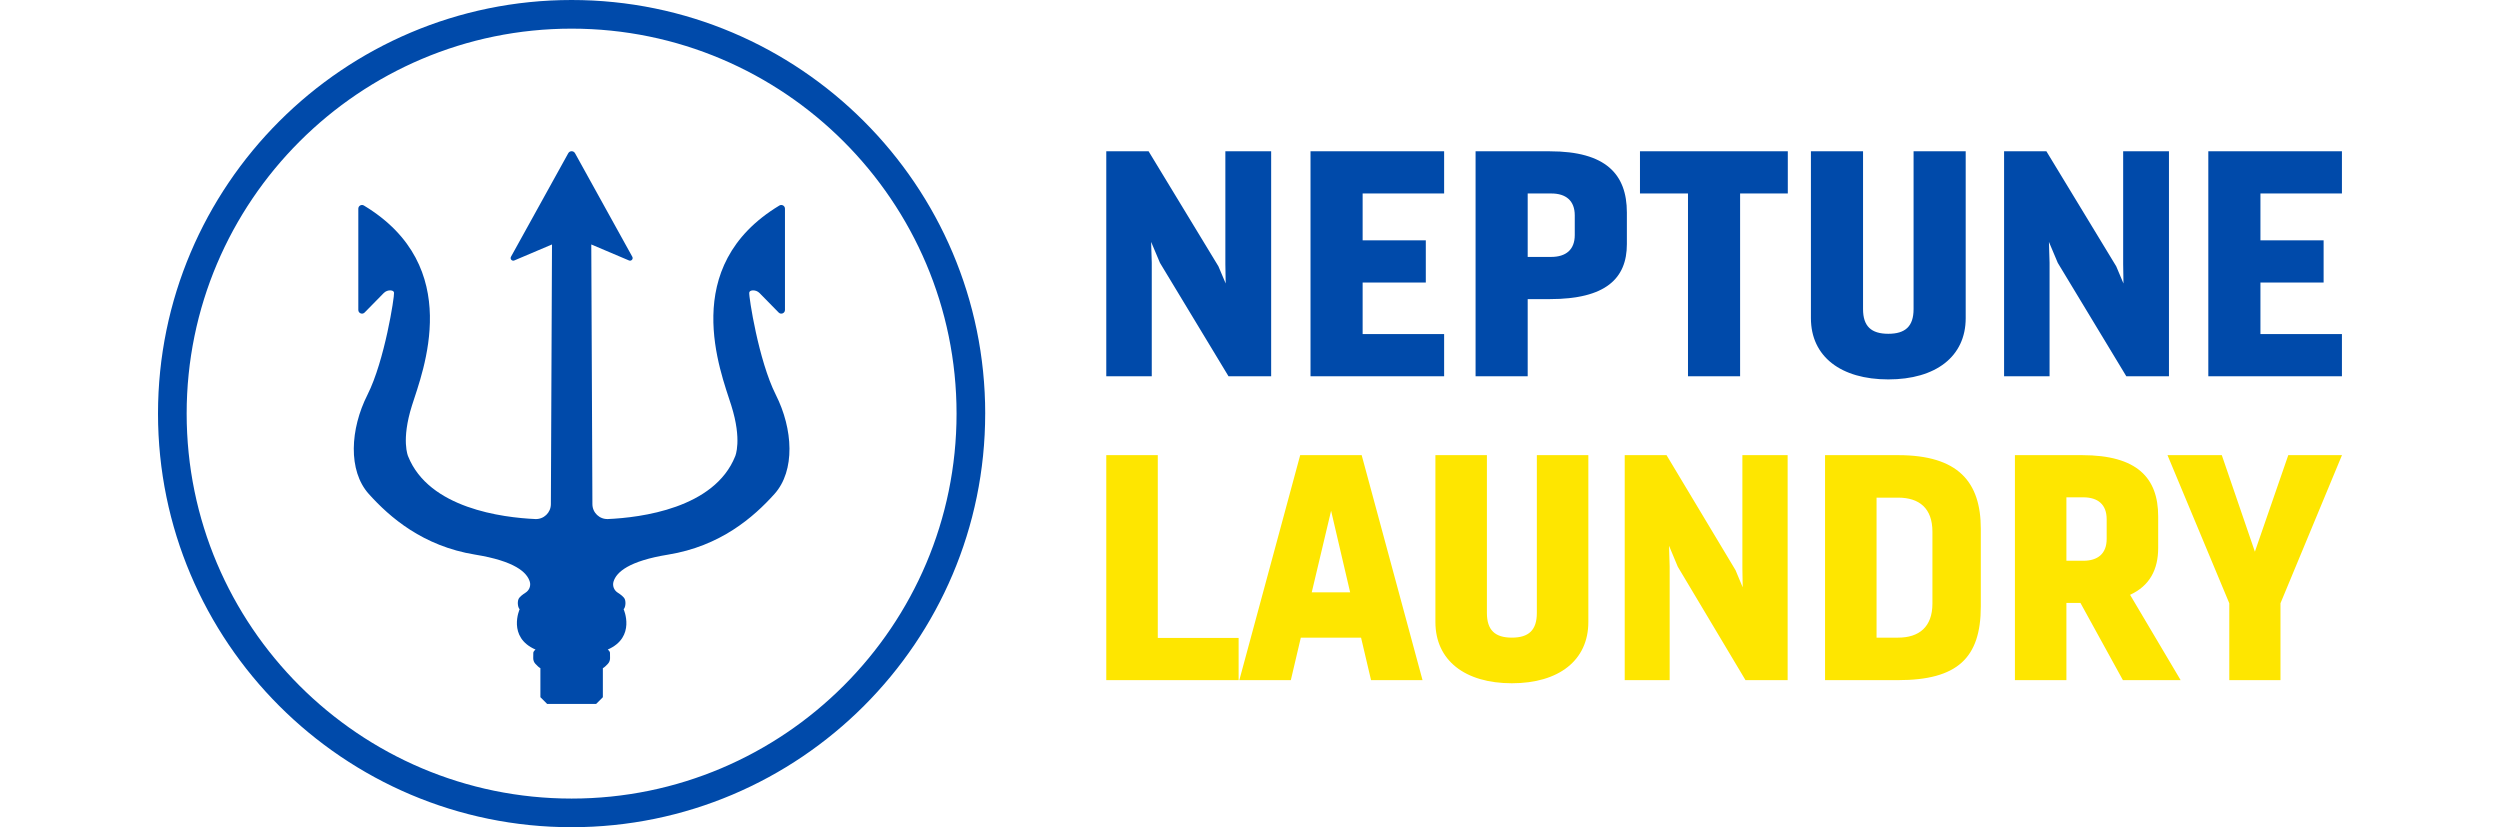 <svg width="272" height="90" viewBox="0 0 272 90" fill="none" xmlns="http://www.w3.org/2000/svg">
<path d="M65.591 75.854V72.695C65.73 72.638 65.955 72.418 66.13 72.231C66.288 72.063 66.376 71.841 66.374 71.609C66.374 71.388 66.37 71.126 66.366 71.026C66.356 70.841 66.124 70.671 66.124 70.671C69.218 69.32 67.849 66.274 67.849 66.274C68.016 66.164 68.133 65.563 67.977 65.187C67.877 64.943 67.516 64.675 67.205 64.478C66.802 64.222 66.612 63.73 66.752 63.275C67.067 62.249 68.41 61.038 72.693 60.343C78.366 59.422 81.976 56.291 84.26 53.747C86.544 51.205 86.286 46.674 84.408 42.952C82.529 39.231 81.46 32.25 81.517 31.844C81.539 31.681 81.688 31.616 81.856 31.598C82.149 31.565 82.437 31.679 82.643 31.888L84.719 34.004C84.969 34.26 85.404 34.081 85.404 33.723V22.702C85.404 22.391 85.063 22.2 84.796 22.361C73.798 28.995 78.388 40.386 79.564 44.114C80.761 47.91 79.989 49.641 79.989 49.641C77.726 55.32 69.688 56.313 66.15 56.472C65.228 56.513 64.456 55.777 64.454 54.855L64.332 26.597L68.436 28.339C68.686 28.444 68.928 28.176 68.796 27.938L62.562 16.669C62.401 16.381 61.987 16.381 61.827 16.669L55.593 27.938C55.463 28.174 55.705 28.444 55.953 28.339L60.057 26.597L59.935 54.855C59.931 55.779 59.161 56.515 58.238 56.472C54.703 56.313 46.663 55.32 44.4 49.641C44.4 49.641 43.625 47.91 44.824 44.114C46.001 40.386 50.59 28.997 39.592 22.361C39.326 22.2 38.985 22.391 38.985 22.702V33.723C38.985 34.081 39.417 34.258 39.669 34.004L41.746 31.888C41.951 31.679 42.242 31.565 42.532 31.598C42.701 31.616 42.849 31.681 42.872 31.844C42.926 32.248 41.858 39.23 39.98 42.952C38.101 46.672 37.843 51.205 40.129 53.747C42.412 56.289 46.023 59.42 51.696 60.343C56.005 61.042 57.338 62.263 57.643 63.293C57.775 63.742 57.582 64.226 57.186 64.478C56.875 64.675 56.513 64.945 56.412 65.189C56.257 65.563 56.375 66.164 56.54 66.276C56.54 66.276 55.17 69.322 58.265 70.673C58.265 70.673 58.031 70.846 58.023 71.028C58.019 71.128 58.015 71.39 58.015 71.612C58.015 71.841 58.098 72.063 58.255 72.229C58.429 72.416 58.657 72.64 58.795 72.695V75.854L59.531 76.59H64.858L65.594 75.854H65.591Z" fill="#004AAA"/>
<path d="M107.191 45C107.191 20.187 87.003 0 62.19 0C37.378 0 17.191 20.187 17.191 45C17.191 69.813 37.378 90 62.19 90C87.003 90 107.189 69.813 107.189 45H107.191ZM20.308 45C20.308 21.906 39.097 3.117 62.19 3.117C85.284 3.117 104.073 21.906 104.073 45.002C104.073 68.098 85.284 86.885 62.19 86.885C39.097 86.885 20.308 68.096 20.308 45Z" fill="#004AAA"/>
<path fill-rule="evenodd" clip-rule="evenodd" d="M120.363 40.94H125.312V28.599L125.243 26.321L126.205 28.599L133.663 40.94H138.302V16.461H133.319V28.735L133.354 30.843L132.563 28.973L124.968 16.461H120.363V40.94ZM157.121 36.35V40.94H142.584V16.461H157.121V21.051H148.255V26.151H155.128V30.741H148.255V36.35H157.121ZM160.543 40.94H166.213V32.543H168.619C174.702 32.543 177.004 30.299 177.004 26.559V23.125C177.004 18.943 174.702 16.461 168.619 16.461H160.543V40.94ZM166.213 21.051H168.791C170.372 21.051 171.334 21.833 171.334 23.431V25.573C171.334 27.171 170.372 27.953 168.757 27.953H166.213V21.051ZM189.323 40.94H183.653V21.051H178.429V16.461H194.513V21.051H189.323V40.94ZM213.868 16.461H208.197V33.631C208.197 35.501 207.304 36.316 205.448 36.316C203.592 36.316 202.699 35.501 202.699 33.631V16.461H197.028V34.617C197.028 38.798 200.293 41.28 205.448 41.28C210.603 41.28 213.868 38.798 213.868 34.617V16.461ZM222.993 40.94H218.044V16.461H222.649L230.244 28.973L231.034 30.843L231 28.735V16.461H235.983V40.94H231.344L223.886 28.599L222.924 26.321L222.993 28.599V40.94ZM254.802 36.35V40.94H240.265V16.461H254.802V21.051H245.936V26.151H252.809V30.741H245.936V36.35H254.802Z" fill="#004AAA"/>
<path d="M161.775 66.689C161.775 68.558 162.658 69.375 164.492 69.375C166.326 69.375 167.209 68.558 167.209 66.689V49.52H172.812V67.675C172.811 71.857 169.586 74.339 164.492 74.339C159.398 74.339 156.172 71.857 156.172 67.675V49.52H161.775V66.689ZM125.967 69.409H134.762V73.999H120.363V49.52H125.967V69.409ZM154.772 73.999H149.17L148.083 69.375H141.529L140.442 73.999H134.839L141.461 49.52H148.15L154.772 73.999ZM188.824 62.031L189.605 63.9L189.571 61.793V49.52H194.495V73.999H189.911L182.542 61.657L181.591 59.379L181.659 61.657V73.999H176.769V49.52H181.319L188.824 62.031ZM206.513 49.52C213.066 49.52 215.512 52.443 215.512 57.543V65.975C215.512 71.584 212.964 73.999 206.513 73.999H198.565V49.52H206.513ZM226.523 49.52C232.534 49.52 234.809 52.001 234.81 56.183V59.617C234.809 61.963 233.892 63.731 231.753 64.717L237.254 73.999H230.972L226.354 65.601H224.825V73.999H219.223V49.52H226.523ZM245.332 60.024L248.965 49.52H254.807L248.116 65.635V73.999H242.547V65.635L235.823 49.52H241.732L245.332 60.024ZM204.169 69.375H206.513C208.788 69.375 210.248 68.219 210.248 65.669V57.849C210.248 55.299 208.821 54.143 206.513 54.143H204.169V69.375ZM142.718 64.444H146.895L144.823 55.571L142.718 64.444ZM224.825 61.011H226.659C228.255 61.011 229.206 60.229 229.206 58.631V56.489C229.206 54.891 228.255 54.109 226.659 54.109H224.825V61.011Z" fill="#FEE600"/>
</svg>
